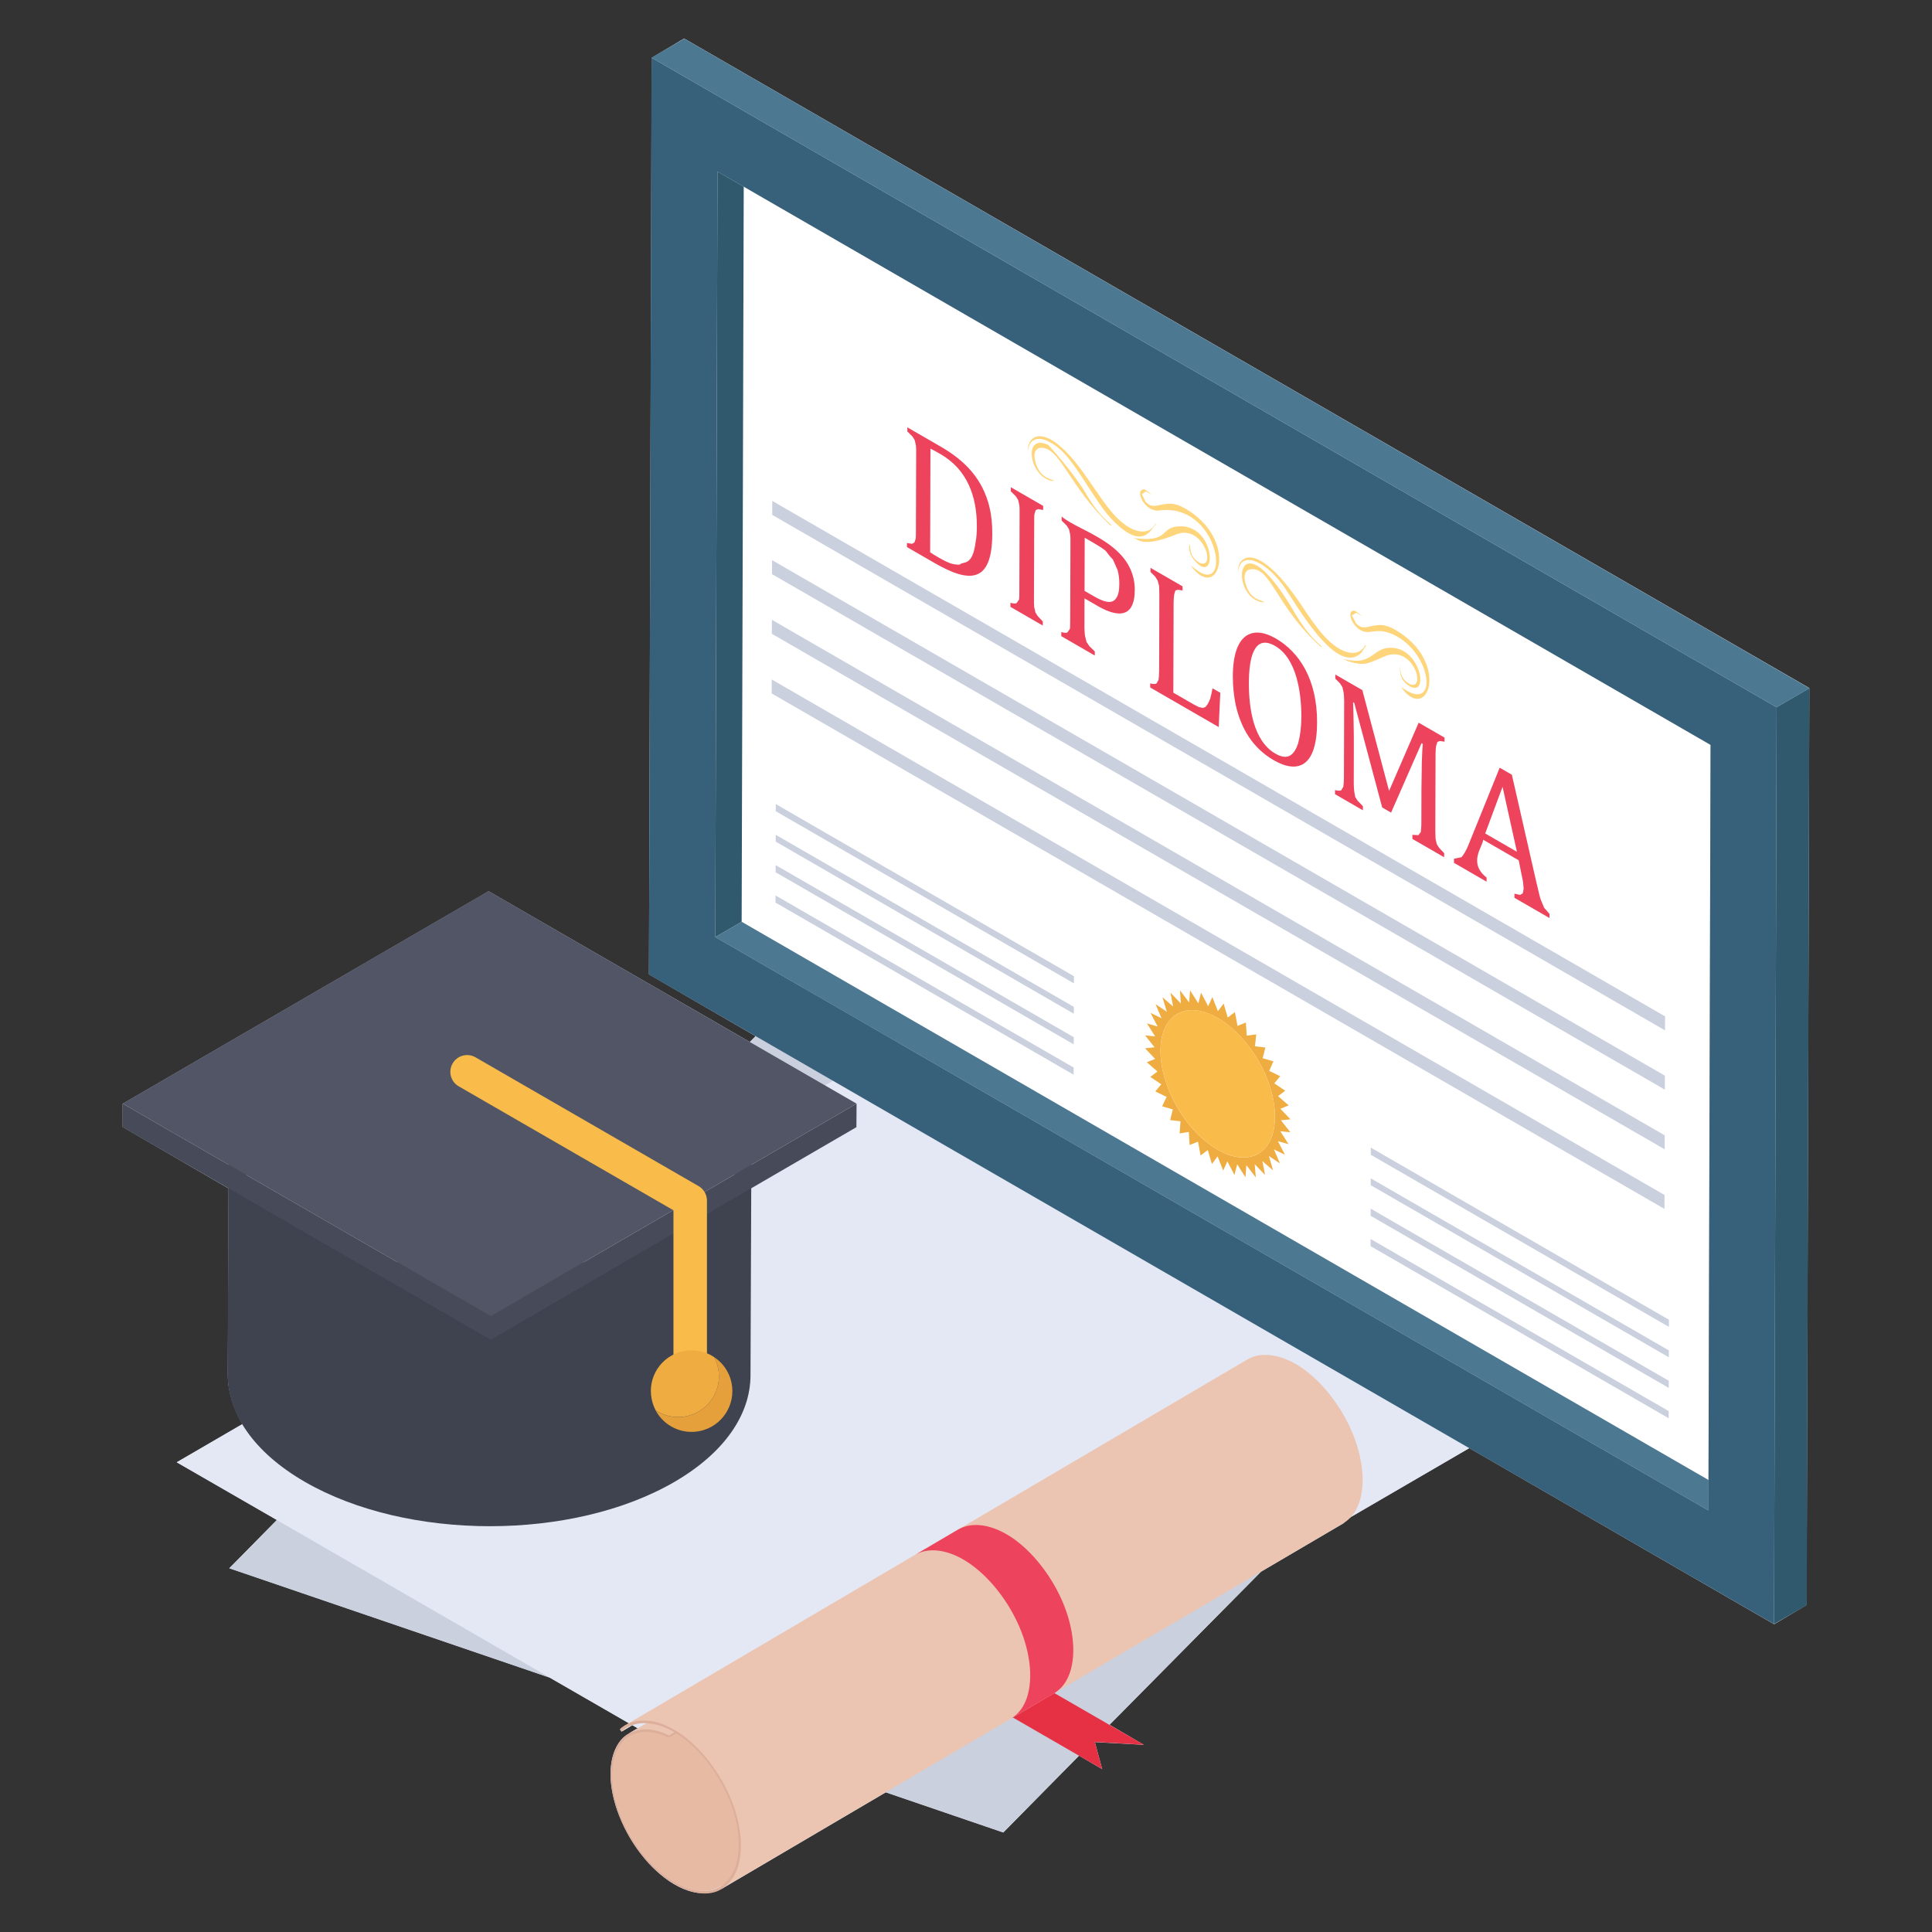 <svg id="Layer_1" enable-background="new 0 0 50 50" height="512" viewBox="0 0 50 50" width="512" xmlns="http://www.w3.org/2000/svg"><rect x="0" y="0" width="50" height="50" fill="#333333" stroke="none"/><g><g><path d="m46.825 17.806-.07 23.73-.84.5-7.89-4.56-3.16 1.84c-.04.03-.06.08-.1.11l-2.13 1.25-3.92 3.96.89.52-1.27-.07.19.7-.6-.35-1.96 1.99-3.04-1.04-4.25 2.5c.01 0 .01-.01.01-.02-.647.36-1.399-.101-1.9-.65-.609-.676-.938-1.509-.98-2.16-.03-.47.09-.87.33-1.09.06-.06.13-.09.2-.13-.02.01-.05.02-.07.03l.24-.14-.14-.08-.28.17-.04-.06c.06-.06.12-.1.19-.13l.04-.03-2.05-1.18-8.29-2.83 1.23-1.25-2.59-1.49 1.7-.99c-.25-.42-.38-.86-.38-1.3l.02-4.8-2.74-1.59v-.6l9.47-5.5 6.76 3.9.15-.15-2.76-1.6.07-23.72.84-.5z" fill="#e4e8f4"/><g><g><g><path d="m14.156 32.274 6.825-6.9 3.181 1.085z" fill="#cad0dd"/></g><g><path d="m42.371 34.952-9.591 5.574-9.997 5.81-1.743 1.013-16.466-9.507 21.331-12.396 6.804 3.928 7.064 4.078z" fill="#e4e8f4"/></g><g><path d="m32.78 40.526-6.816 6.895-3.181-1.085z" fill="#cad0dd"/></g><g><path d="m32.71 29.374 8.297 2.831-1.234 1.248z" fill="#cad0dd"/></g><g><path d="m5.933 40.587 1.234-1.247 7.066 4.079z" fill="#cad0dd"/></g></g><g><g><g enable-background="new"><g><path d="m18.568 4.439.847-.492-.056 19.812-.847.492z" fill="#30596d"/></g><g><path d="m18.512 24.251.847-.492 25.701 14.839-.847.492z" fill="#4c7891"/></g><g><path d="m44.951 18.882-.056 19.812-25.701-14.839.056-19.812z" fill="#fff"/></g><g><path d="m44.27 19.278.847-.492-.056 19.812-.847.492z" fill="#c5c5c5"/></g><g><path d="m18.568 4.439.847-.492 25.701 14.839-.847.492z" fill="#dcdcdc"/></g><g><path d="m16.862 1.493 29.117 16.811-.067 23.728-29.117-16.811zm27.351 37.597.056-19.812-25.701-14.839-.056 19.812z" fill="#37617b"/></g><g><path d="m45.979 18.303.847-.492-.067 23.728-.847.492z" fill="#30596d"/></g><g><path d="m16.862 1.493.847-.492 29.117 16.811-.847.492z" fill="#4c7891"/></g></g></g><g><g><path d="m25.605 13.119c.053.208.076.441.075.697-.004 1.282-.585 1.279-1.494.754l-.714-.412 0-.106.131.022.062-.035.031-.089c.008-.048.008-.119.008-.225l.006-1.967c0-.106.001-.185-.007-.234l-.03-.133-.061-.097-.13-.128 0-.106.867.501c.624.36 1.078.829 1.257 1.556zm-.356.907c.023-.11.031-.247.032-.405.002-.793-.262-1.477-.94-1.868-.092-.053-.177-.102-.261-.142l-.008 2.682c.054.04.13.084.238.146.107.062.207.111.292.142.092.026.169.036.238.031.086-.1.326.068.409-.585" fill="#ed435c"/></g><g><path d="m26.997 13.092-0.0.106-.131-.022-.062.026-.031.097c-.008.04-.008.119-.008.225l-.006 1.967c-0.0.097-0.0.177.007.225l.03.133.061.097.13.137-0.0.106-.837-.483 0-.106c.085.022.138.027.161.005l.062-.088c.008-.048.008-.137.008-.243l.006-1.967c0-.106.001-.185-.007-.234l-.03-.133-.061-.097-.13-.128 0-.106z" fill="#ed435c"/></g><g><path d="m29.367 15.282c-.002.58-.301.78-.955.403-.146-.084-.261-.151-.345-.199l-.002.75c-0.0.088.007.163.015.22l.038.155.077.115.138.133-0.0.106-.867-.501 0-.106c.085.022.138.027.161.005l.062-.088c.008-.048.008-.137.008-.243l.006-1.967c0-.106.001-.185-.007-.234l-.03-.133-.061-.097-.13-.128 0-.106c.465.401 1.897.694 1.894 1.915zm-.477.193c.054-.075.077-.194.078-.37 0-.123-.015-.247-.045-.353l-.122-.274c-.278-.281.01-.135-.729-.562l-.004 1.376.23.133c.201.116.475.251.592.05" fill="#ed435c"/></g><g><path d="m30.605 15.175-0.0.106-.123-.018-.062.018-.031.097c-.008.049-.016.124-.016.229l-.007 2.32.522.301.138.071.1.022.069-.022.062-.079.062-.132c.016-.062.039-.154.062-.274l.2.115-.041.887-1.773-1.024 0-.106c.077.018.131.022.161.005l.054-.092c.008-.048.016-.132.016-.238l.006-1.967c0-.106-.007-.19-.007-.234l-.038-.137-.061-.097-.123-.124 0-.106z" fill="#ed435c"/></g><g><path d="m34.086 18.696c-.003 1.146-.493 1.341-1.125.976-.543-.314-.843-.821-.98-1.423-.046-.221-.076-.476-.075-.75.003-1.103.507-1.324 1.11-.976.611.353 1.073 1.063 1.07 2.173zm-.486.523c.047-.176.078-.396.079-.661.002-.637-.125-1.521-.679-1.841-.552-.318-.678.323-.679.96-.002.656.119 1.5.687 1.828.311.179.486.054.593-.285" fill="#ed435c"/></g><g enable-background="new"><g><path d="m33.58 15.515c.35.513.665 1.034 1.084 1.276.265.153.524.146.65-.062l.023-.039.015.017-.116.18c-.632.649-1.694-1.257-1.979-1.664-.422-.633-1.149-1.058-1.221-.405-.014-.473.512-.781 1.544.697z" fill="#fed57a"/></g><g><path d="m36.484 17.759c-.3-.173-.238-.431-.264-.535.036.1-.012.321.254.474.007.004.014.008.022.012.419.154.086-1.034-.659-.725-.139.061-.285.127-.431.175-.162.048-.354.008-.546-.059l-.1-.04c.108.018.215.036.315.041.43.011.518-.318.87-.337.822-.053 1.053 1.291.539.995z" fill="#fed57a"/></g><g><path d="m36.11 16.299c1.441.832.84 2.474.147 1.477 1.032.773.801-1.009-.311-1.399-.362-.122-.515.059-.735-.068-.252-.145-.369-.538-.147-.503l.2.142-.169-.089-.108.07.107.203c.184.195.308.055.623.042.128.003.26.048.394.126z" fill="#fed57a"/></g></g><g><path d="m37.384 19.089-0.0.106-.123-.018-.062.026-.031.097c-.008.04-.016.115-.016.22l-.006 1.967c-0.0.097.007.181.007.225l.03.133.061.097.13.137-0.0.106-.821-.474 0-.106.154.009.062-.079c.008-.048.016-.132.016-.256l.002-.873c.001-.229.009-.454.01-.692.008-.225.016-.379.024-.463l-.031-.018-.789 1.797-.23-.133-.723-2.706-.031-.018c.007.093.007.26.014.512.007.243.006.49.006.745l-.002.838c-0.0.097.007.181.015.229l.023.128.061.097.138.142-0.0.106-.722-.417 0-.106c.077.018.131.022.161.005l.054-.092c.008-.048.016-.132.016-.238l.006-1.967c0-.106-.007-.19-.015-.238l-.03-.133-.061-.097-.123-.124 0-.106.699.403.692 2.609.766-1.766z" fill="#ed435c"/></g><g><path d="m39.962 23.493.138.159-0.0.106-.906-.523 0-.106.146.031.069-.04.023-.119-.015-.176-.045-.221-.068-.34-.921-.532c.001.171-.404.591.09.98l-0.0.106-.844-.488 0-.106.192-.039c.054-.057.108-.149.162-.268l.829-2.049.315.182c.69 3.025.706 3.123.752 3.244zm-1.525-1.923.821.474-.372-1.682z" fill="#ed435c"/></g><g><path d="m28.137 12.372c.399.57.646.982 1.011 1.229.245.173.577.242.73-.011l.023-.039.015.017c-.1.062-.283.667-.992.019-.23-.203-.414-.46-.59-.729-.406-.601-.709-1.188-1.18-1.423-.253-.138-.515-.112-.554.245-.014-.468.528-.784 1.536.693z" fill="#fed57a"/></g><g><path d="m30.668 13.157c1.425.823.867 2.483.147 1.477.048.036.193.149.237.174.811.468.444-1.794-1.048-1.597-.252.041-.483-.236-.499-.429 0-.079.039-.128.123-.114l.192.138-.169-.089-.1.074.099.199c.187.199.33.045.63.046.123 0.0.253.044.387.121z" fill="#fed57a"/></g><g><path d="m28.09 12.751c.336.582.583.74.674.84l-.008.022c-1.098-1.011-1.324-2.088-1.847-2.021-.123.026-.17.159-.116.348.116.449.398.438.498.509l-.092-.009c-.049-.011-.096-.03-.14-.055-.447-.258-.532-1.149.066-.872.018.009.649.709.965 1.238z" fill="#fed57a"/></g><g><path d="m30.93 14.523c-.115-.119-.168-.265-.153-.406l.008-.031c.036.101-.014.32.254.474.007.004.014.008.022.012.429.158.065-1.06-.659-.725-.867.338-.929.098-1.077.076.962.131.674-.273 1.177-.301.958-.061 1.012 1.551.428.901z" fill="#fed57a"/></g><g><path d="m33.525 15.889c.349.587.583.74.674.84l-0.0.026c-1.192-1.061-1.303-2.11-1.847-2.021-.131.022-.17.159-.124.344.116.449.398.438.498.509l-.085-.005c-.86-.185-.641-2.335.883.307z" fill="#fed57a"/></g></g><g><g enable-background="new"><g><path d="m27.786 27.628-.001.185-7.715-4.454.001-.185z" fill="#cad0dd"/></g><g><path d="m27.789 26.843-.001.185-7.715-4.454.001-.185z" fill="#cad0dd"/></g><g><path d="m27.791 26.058-.001.177-7.715-4.454 0-.177z" fill="#cad0dd"/></g><g><path d="m43.078 30.926-.001.361-23.106-13.341.001-.361z" fill="#cad0dd"/></g><g><path d="m43.083 29.382-.001.362-23.106-13.341.001-.362z" fill="#cad0dd"/></g><g><path d="m43.087 27.838-.001.362-23.106-13.341.001-.362z" fill="#cad0dd"/></g><g><path d="m43.092 26.304-.001.362-23.106-13.341.001-.362z" fill="#cad0dd"/></g></g><g><path d="m27.793 25.264-.001.185-7.715-4.454.001-.185z" fill="#cad0dd"/></g><g enable-background="new"><g><path d="m43.186 36.519-.001.185-7.715-4.454.001-.185z" fill="#cad0dd"/></g><g><path d="m43.188 35.734-.001.185-7.715-4.454.001-.185z" fill="#cad0dd"/></g><g><path d="m43.19 34.949-.001.177-7.715-4.454 0-.177z" fill="#cad0dd"/></g></g><g><path d="m43.192 34.155-.001.185-7.715-4.454.001-.185z" fill="#cad0dd"/></g><g><path d="m33.15 28.993.245.31-.261-.027.214.336-.277-.08.184.353-.284-.138.153.362-.284-.191.107.371-.276-.239.068.357-.268-.279.03.344-.245-.318-.024.313-.214-.336-.07.278-.184-.353-.108.238-.145-.367-.147.198-.107-.362-.185.141-.068-.358-.216.087-.022-.339-.238.039.024-.313-.269-.032.07-.277-.277-.08.116-.243-.292-.142.154-.185-.284-.19.185-.141-.276-.239.216-.087-.261-.274.246-.026-.245-.309.261.027-.214-.336.277.08-.184-.353.284.138-.153-.362.292.195-.114-.375.276.239-.068-.357.268.279-.022-.34.237.314.024-.313.214.336.07-.278.184.353.108-.238.145.366.147-.198.107.362.185-.141.068.358.216-.088.022.34.246-.034-.032.309.269.032-.07.277.277.08-.108.247.284.138-.154.185.284.19-.185.141.276.239-.216.087.261.274zm-1.64.759c.821.474 1.484.097 1.486-.847.003-.944-.655-2.083-1.477-2.558s-1.484-.097-1.486.847c-.003.944.655 2.084 1.477 2.558" fill="#efac41"/></g><g><path d="m31.519 26.346c.821.474 1.479 1.614 1.477 2.558-.003.944-.665 1.322-1.486.847-.821-.474-1.479-1.614-1.477-2.558.003-.944.665-1.321 1.486-.847z" fill="#f9bb4a"/></g></g></g><g><g><g enable-background="new"><g><g><path d="m19.449 29.019-.026 6.579c-.003.996-.658 1.991-1.966 2.752-2.634 1.531-6.916 1.531-9.567-0-1.334-.77-2.001-1.781-1.998-2.79l.026-6.579c-.003 1.009.663 2.02 1.998 2.79 2.651 1.531 6.933 1.531 9.567 0 1.309-.76 1.964-1.755 1.966-2.752z" fill="#3f434f"/></g></g><g><path d="m17.452 26.229c2.651 1.531 2.665 4.011.031 5.542-2.634 1.531-6.916 1.531-9.567-0-2.651-1.531-2.665-4.011-.031-5.541s6.916-1.531 9.567-0z" fill="#e4e8f4"/></g></g></g><g><g enable-background="new"><g><g><path d="m22.168 28.562-.004.609-9.465 5.5.004-.609z" fill="#474b59"/></g></g><g><g><path d="m12.704 34.062-.004.609-9.526-5.5.004-.609z" fill="#474b59"/></g></g><g><g><path d="m22.168 28.562-9.465 5.5-9.526-5.5 9.465-5.5z" fill="#525566"/></g></g></g></g><g><g><path d="m17.863 35.816c-.24 0-.434-.194-.434-.434v-4.06l-5.557-3.208c-.208-.12-.279-.385-.158-.592.119-.208.385-.278.592-.159l5.773 3.333c.134.077.217.221.217.376v4.311c0 .24-.194.434-.434.434z" fill="#f9bb4a"/></g></g><g><path d="m18.481 35.121c.046.088.081.182.102.283.12.572-.247 1.128-.818 1.248-.284.06-.57-.001-.796-.149.217.403.678.63 1.145.532.571-.12.937-.68.817-1.252-.06-.284-.229-.517-.451-.662z" fill="#e5a03c"/><path d="m18.583 35.404c-.021-.101-.056-.195-.102-.283-.227-.151-.513-.212-.8-.152-.571.12-.934.676-.814 1.247.021.101.057.199.103.286.226.148.512.208.796.149.571-.12.938-.677.818-1.248z" fill="#efac41"/></g></g><g><g><path d="m29.605 45.155-1.273-.074.192.702-2.392-1.381 1.081-.628z" fill="#e63044"/></g><g><g enable-background="new"><g><path d="m32.317 35.247-16.092 9.461c-.05.029-.096.063-.139.104l16.092-9.461c.043-.04.089-.075.139-.104z" fill="#d9e6f1"/></g><g><path d="m18.633 48.82 16.092-9.461c-.167.097-.37.134-.591.104-1.055-.147-2.111-1.619-2.185-2.842-.028-.456.089-.842.321-1.057.04-.037.084-.07.131-.097l-16.092 9.461c-.047.027-.09.059-.131.097-.232.215-.349.601-.321 1.057.04.659.382 1.483.951 2.097.47.511 1.238.983 1.825.642z" fill="#e7baa3"/></g><g><path d="m17.311 44.974 16.092-9.461-.003-.061-16.092 9.461z" fill="#ddaf9b"/></g><g><path d="m32.361 35.404-16.092 9.461c.276-.16.651-.146 1.039.049l16.092-9.461c-.388-.194-.763-.209-1.039-.049z" fill="#ebc5b2"/></g><g><path d="m16.191 44.643c.328-.19.785-.15 1.249.119.031.017.065.038.096.059.574.368 1.11 1.055 1.401 1.792.29.736.314 1.474.063 1.926-.084.15-.195.265-.33.344l16.092-9.461c.134-.079.248-.194.33-.345.251-.45.227-1.188-.063-1.924-.29-.736-.827-1.425-1.399-1.794-.033-.021-.065-.04-.098-.059-.464-.267-.921-.309-1.247-.119z" fill="#ebc5b2"/></g><g><path d="m17.44 44.761c-.539-.311-1.067-.317-1.396-.009l.041.06c.314-.295.839-.289 1.361.012.03.017.059.035.089.054.556.358 1.076 1.024 1.357 1.739.277.705.302 1.438.062 1.869-.456.82-1.484.411-2.146-.308-.57-.615-.911-1.439-.951-2.097-.028-.456.089-.842.321-1.057.271-.251.694-.27 1.134-.049l-.003-.061c-.455-.228-.892-.209-1.172.049-.239.223-.36.622-.331 1.092.043.696.401 1.536.982 2.166.681.736 1.743 1.163 2.213.317.251-.451.227-1.188-.064-1.925-.29-.737-.826-1.424-1.4-1.793-.032-.021-.065-.041-.097-.059z" fill="#ddaf9b"/></g></g></g><g><path d="m23.68 40.24c.328-.19.785-.15 1.249.119.031.017.065.038.096.059.574.368 1.11 1.055 1.401 1.792.29.736.314 1.474.063 1.926-.084.15-.195.265-.33.344l1.115-.655c.134-.079.248-.194.33-.345.251-.45.227-1.188-.063-1.924-.29-.736-.827-1.425-1.399-1.794-.033-.021-.065-.04-.098-.059-.464-.267-.921-.309-1.247-.119z" fill="#ed435c"/></g></g></g></g></g></svg>